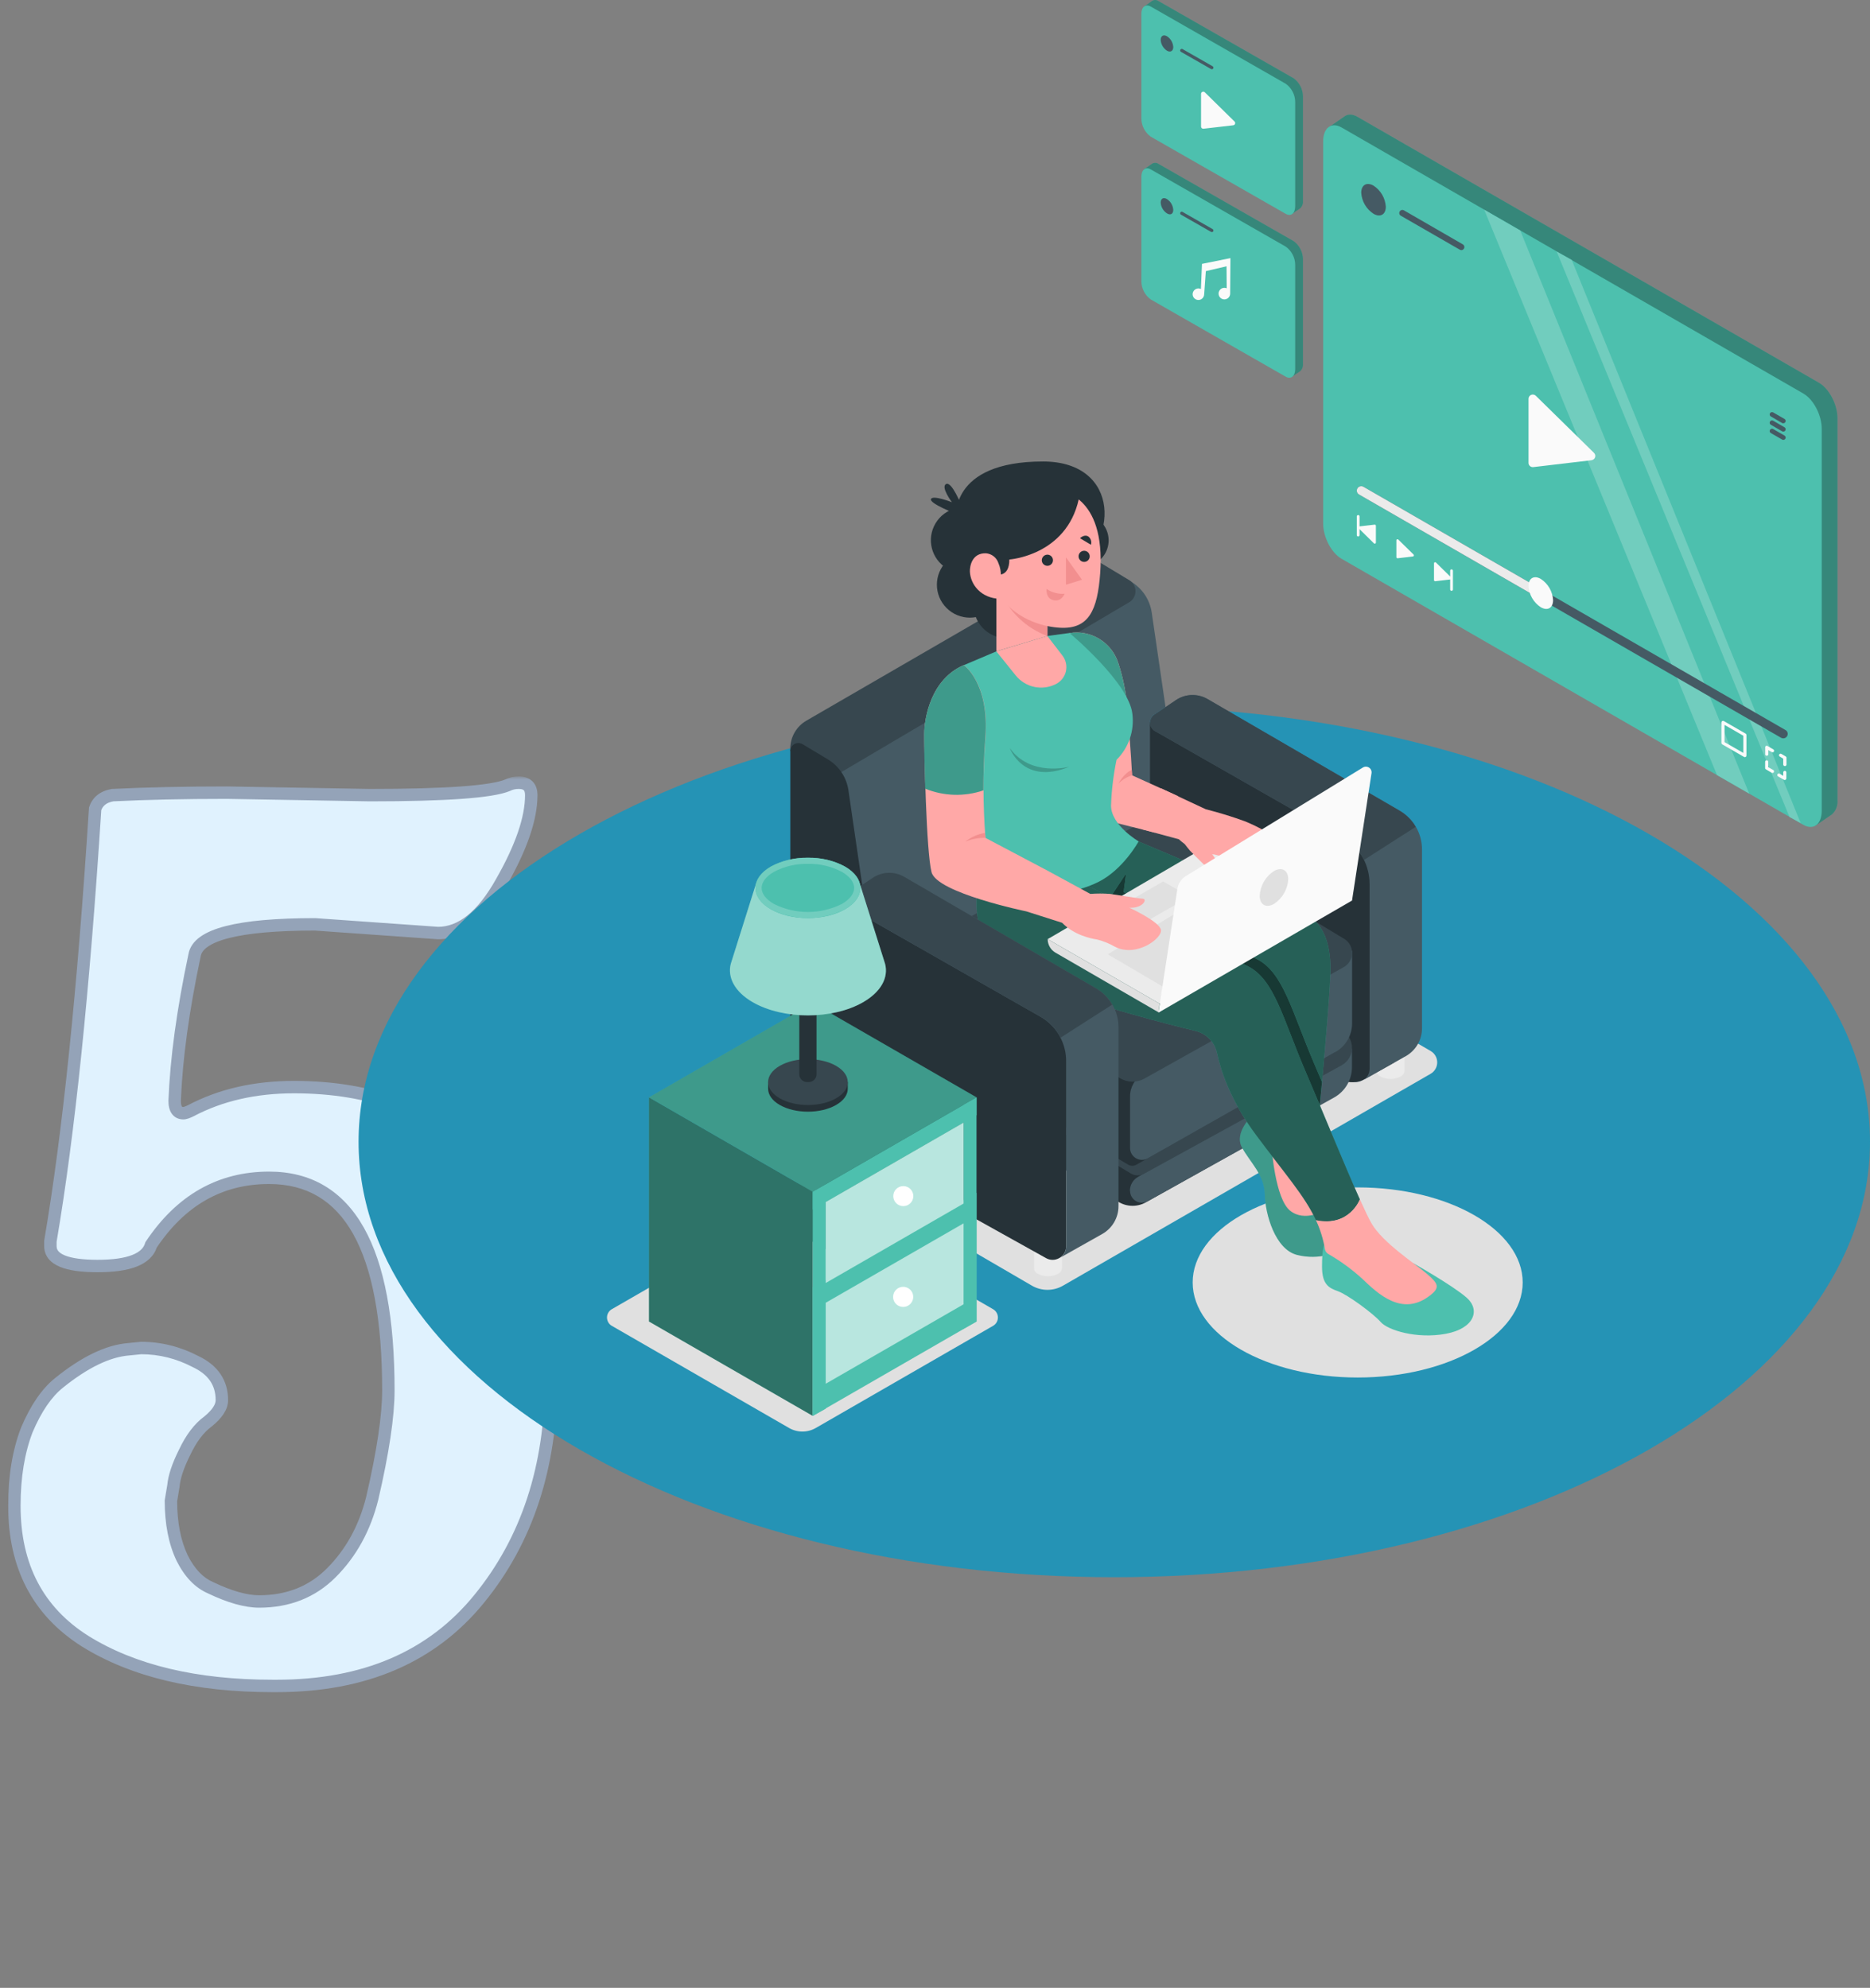 <svg width="301" height="320" viewBox="0 0 301 320" fill="none" xmlns="http://www.w3.org/2000/svg">
<rect x="0" y="0" width="301" height="320" fill="#808080" stroke="none"/>
<mask id="path-1-outside-1_213_4" maskUnits="userSpaceOnUse" x="1" y="125" width="89" height="148" fill="black">
<rect fill="white" x="1" y="125" width="89" height="148"/>
<path d="M70.513 150.2L50.713 148.8C38.313 148.8 31.846 150.467 31.313 153.8C29.446 162.6 28.38 170.4 28.113 177.2C28.113 178.533 28.579 179.2 29.513 179.2C29.779 179.2 30.18 179.067 30.713 178.8C35.513 176.267 41.046 175 47.313 175C53.58 175 59.179 175.933 64.113 177.8C69.18 179.667 73.113 182.2 75.913 185.4C78.713 188.6 81.046 191.867 82.913 195.2C84.913 198.4 86.313 202 87.113 206C88.18 212.4 88.713 217.733 88.713 222C88.713 236.133 84.846 247.933 77.113 257.4C69.513 266.733 58.646 271.4 44.513 271.4H43.913C31.513 271.4 21.446 269 13.713 264.2C6.113 259.4 2.313 252.133 2.313 242.4C2.313 237.733 2.979 233.667 4.313 230.2C5.779 226.733 7.513 224.2 9.513 222.6C13.646 219.267 17.38 217.467 20.713 217.2L22.713 217C25.779 217 28.713 217.733 31.513 219.2C34.313 220.533 35.713 222.6 35.713 225.4C35.713 226.467 34.98 227.6 33.513 228.8C32.046 229.867 30.779 231.533 29.713 233.8C28.646 235.933 28.046 237.733 27.913 239.2L27.513 241.6C27.513 245.2 28.113 248.267 29.313 250.8C30.513 253.2 32.046 254.8 33.913 255.6C36.98 257.067 39.58 257.8 41.713 257.8C46.38 257.8 50.246 256.267 53.313 253.2C56.513 250 58.713 246 59.913 241.2C61.646 233.733 62.513 227.933 62.513 223.8C62.513 201 56.113 189.6 43.313 189.6C35.446 189.6 29.113 193.2 24.313 200.4C23.646 202.667 20.779 203.8 15.713 203.8C10.646 203.8 8.113 202.733 8.113 200.6V199.8C11.046 182.6 13.446 159.4 15.313 130.2C15.713 129 16.646 128.267 18.113 128C23.579 127.733 29.713 127.6 36.513 127.6L59.513 128C71.779 128 79.18 127.467 81.713 126.4C82.246 126.133 82.846 126 83.513 126C84.846 126 85.513 126.667 85.513 128C85.513 131.733 83.913 136.4 80.713 142C77.646 147.467 74.246 150.2 70.513 150.2Z"/>
</mask>
<path d="M70.513 150.2L50.713 148.8C38.313 148.8 31.846 150.467 31.313 153.8C29.446 162.6 28.38 170.4 28.113 177.2C28.113 178.533 28.579 179.2 29.513 179.2C29.779 179.2 30.18 179.067 30.713 178.8C35.513 176.267 41.046 175 47.313 175C53.58 175 59.179 175.933 64.113 177.8C69.18 179.667 73.113 182.2 75.913 185.4C78.713 188.6 81.046 191.867 82.913 195.2C84.913 198.4 86.313 202 87.113 206C88.18 212.4 88.713 217.733 88.713 222C88.713 236.133 84.846 247.933 77.113 257.4C69.513 266.733 58.646 271.4 44.513 271.4H43.913C31.513 271.4 21.446 269 13.713 264.2C6.113 259.4 2.313 252.133 2.313 242.4C2.313 237.733 2.979 233.667 4.313 230.2C5.779 226.733 7.513 224.2 9.513 222.6C13.646 219.267 17.38 217.467 20.713 217.2L22.713 217C25.779 217 28.713 217.733 31.513 219.2C34.313 220.533 35.713 222.6 35.713 225.4C35.713 226.467 34.98 227.6 33.513 228.8C32.046 229.867 30.779 231.533 29.713 233.8C28.646 235.933 28.046 237.733 27.913 239.2L27.513 241.6C27.513 245.2 28.113 248.267 29.313 250.8C30.513 253.2 32.046 254.8 33.913 255.6C36.98 257.067 39.58 257.8 41.713 257.8C46.38 257.8 50.246 256.267 53.313 253.2C56.513 250 58.713 246 59.913 241.2C61.646 233.733 62.513 227.933 62.513 223.8C62.513 201 56.113 189.6 43.313 189.6C35.446 189.6 29.113 193.2 24.313 200.4C23.646 202.667 20.779 203.8 15.713 203.8C10.646 203.8 8.113 202.733 8.113 200.6V199.8C11.046 182.6 13.446 159.4 15.313 130.2C15.713 129 16.646 128.267 18.113 128C23.579 127.733 29.713 127.6 36.513 127.6L59.513 128C71.779 128 79.18 127.467 81.713 126.4C82.246 126.133 82.846 126 83.513 126C84.846 126 85.513 126.667 85.513 128C85.513 131.733 83.913 136.4 80.713 142C77.646 147.467 74.246 150.2 70.513 150.2Z" fill="#E0F2FE"/>
<path d="M70.513 150.2L70.442 151.198L70.478 151.2H70.513V150.2ZM50.713 148.8L50.783 147.802L50.748 147.8H50.713V148.8ZM31.313 153.8L32.291 154.007L32.296 153.983L32.3 153.958L31.313 153.8ZM28.113 177.2L27.114 177.161L27.113 177.18V177.2H28.113ZM30.713 178.8L31.16 179.694L31.17 179.69L31.18 179.684L30.713 178.8ZM64.113 177.8L63.759 178.735L63.767 178.738L64.113 177.8ZM82.913 195.2L82.04 195.689L82.052 195.71L82.065 195.73L82.913 195.2ZM87.113 206L88.099 205.836L88.097 205.82L88.093 205.804L87.113 206ZM77.113 257.4L76.338 256.767L76.337 256.769L77.113 257.4ZM13.713 264.2L13.179 265.046L13.185 265.05L13.713 264.2ZM4.313 230.2L3.392 229.81L3.385 229.826L3.379 229.841L4.313 230.2ZM9.513 222.6L10.137 223.381L10.14 223.378L9.513 222.6ZM20.713 217.2L20.793 218.197L20.802 218.196L20.812 218.195L20.713 217.2ZM22.713 217V216H22.663L22.613 216.005L22.713 217ZM31.513 219.2L31.049 220.086L31.066 220.095L31.083 220.103L31.513 219.2ZM33.513 228.8L34.101 229.609L34.124 229.592L34.146 229.574L33.513 228.8ZM29.713 233.8L30.607 234.247L30.613 234.237L30.618 234.226L29.713 233.8ZM27.913 239.2L28.899 239.364L28.905 239.328L28.909 239.291L27.913 239.2ZM27.513 241.6L26.526 241.436L26.513 241.517V241.6H27.513ZM29.313 250.8L28.409 251.228L28.414 251.238L28.418 251.247L29.313 250.8ZM33.913 255.6L34.344 254.698L34.326 254.689L34.307 254.681L33.913 255.6ZM53.313 253.2L54.02 253.907L53.313 253.2ZM59.913 241.2L60.883 241.443L60.885 241.434L60.887 241.426L59.913 241.2ZM24.313 200.4L23.481 199.845L23.396 199.972L23.353 200.118L24.313 200.4ZM8.113 199.8L7.127 199.632L7.113 199.715V199.8H8.113ZM15.313 130.2L14.364 129.884L14.323 130.007L14.315 130.136L15.313 130.2ZM18.113 128L18.064 127.001L17.998 127.004L17.934 127.016L18.113 128ZM36.513 127.6L36.53 126.6L36.522 126.6H36.513V127.6ZM59.513 128L59.495 129L59.504 129H59.513V128ZM81.713 126.4L82.101 127.322L82.131 127.309L82.16 127.294L81.713 126.4ZM80.713 142L79.844 141.504L79.841 141.511L80.713 142ZM70.583 149.202L50.783 147.802L50.642 149.798L70.442 151.198L70.583 149.202ZM50.713 147.8C44.487 147.8 39.67 148.216 36.313 149.082C34.636 149.514 33.259 150.074 32.244 150.799C31.214 151.534 30.512 152.477 30.325 153.642L32.3 153.958C32.38 153.456 32.686 152.941 33.407 152.426C34.142 151.901 35.256 151.419 36.812 151.018C39.922 150.217 44.538 149.8 50.713 149.8V147.8ZM30.335 153.592C28.46 162.431 27.383 170.29 27.114 177.161L29.112 177.239C29.376 170.51 30.433 162.769 32.291 154.007L30.335 153.592ZM27.113 177.2C27.113 177.953 27.239 178.695 27.644 179.273C28.094 179.916 28.775 180.2 29.513 180.2V178.2C29.398 178.2 29.346 178.18 29.33 178.172C29.319 178.167 29.305 178.159 29.282 178.127C29.22 178.038 29.113 177.781 29.113 177.2H27.113ZM29.513 180.2C30.034 180.2 30.619 179.965 31.16 179.694L30.266 177.906C30.025 178.026 29.837 178.104 29.697 178.151C29.547 178.201 29.495 178.2 29.513 178.2V180.2ZM31.18 179.684C35.815 177.238 41.184 176 47.313 176V174C40.909 174 35.211 175.295 30.246 177.916L31.18 179.684ZM47.313 176C53.481 176 58.958 176.919 63.759 178.735L64.467 176.865C59.401 174.948 53.678 174 47.313 174V176ZM63.767 178.738C68.718 180.562 72.496 183.014 75.16 186.059L76.665 184.741C73.73 181.386 69.641 178.771 64.459 176.862L63.767 178.738ZM75.16 186.059C77.919 189.212 80.211 192.422 82.04 195.689L83.785 194.711C81.881 191.311 79.506 187.988 76.665 184.741L75.16 186.059ZM82.065 195.73C83.996 198.82 85.354 202.305 86.132 206.196L88.093 205.804C87.272 201.695 85.83 197.98 83.761 194.67L82.065 195.73ZM86.126 206.164C87.188 212.535 87.713 217.809 87.713 222H89.713C89.713 217.658 89.171 212.265 88.099 205.836L86.126 206.164ZM87.713 222C87.713 235.941 83.903 247.507 76.338 256.767L77.887 258.033C85.789 248.36 89.713 236.326 89.713 222H87.713ZM76.337 256.769C68.961 265.827 58.404 270.4 44.513 270.4V272.4C58.888 272.4 70.064 267.64 77.888 258.031L76.337 256.769ZM44.513 270.4H43.913V272.4H44.513V270.4ZM43.913 270.4C31.634 270.4 21.768 268.023 14.24 263.35L13.185 265.05C21.125 269.977 31.392 272.4 43.913 272.4V270.4ZM14.247 263.355C6.965 258.755 3.313 251.824 3.313 242.4H1.313C1.313 252.442 5.261 260.045 13.179 265.045L14.247 263.355ZM3.313 242.4C3.313 237.826 3.967 233.886 5.246 230.559L3.379 229.841C1.992 233.447 1.313 237.641 1.313 242.4H3.313ZM5.234 230.59C6.664 227.209 8.314 224.84 10.137 223.381L8.888 221.819C6.712 223.56 4.895 226.257 3.392 229.81L5.234 230.59ZM10.14 223.378C14.202 220.103 17.746 218.441 20.793 218.197L20.633 216.203C17.013 216.493 13.09 218.43 8.885 221.822L10.14 223.378ZM20.812 218.195L22.812 217.995L22.613 216.005L20.613 216.205L20.812 218.195ZM22.713 218C25.613 218 28.387 218.692 31.049 220.086L31.977 218.314C29.038 216.775 25.946 216 22.713 216V218ZM31.083 220.103C32.361 220.711 33.256 221.457 33.835 222.311C34.409 223.159 34.713 224.175 34.713 225.4H36.713C36.713 223.825 36.316 222.408 35.491 221.189C34.669 219.977 33.465 219.022 31.943 218.297L31.083 220.103ZM34.713 225.4C34.713 226 34.285 226.876 32.88 228.026L34.146 229.574C35.674 228.324 36.713 226.933 36.713 225.4H34.713ZM32.925 227.991C31.28 229.187 29.92 231.01 28.808 233.374L30.618 234.226C31.639 232.056 32.812 230.546 34.101 229.609L32.925 227.991ZM28.818 233.353C27.726 235.537 27.066 237.465 26.917 239.109L28.909 239.291C29.026 238.001 29.566 236.33 30.607 234.247L28.818 233.353ZM26.926 239.036L26.526 241.436L28.499 241.764L28.899 239.364L26.926 239.036ZM26.513 241.6C26.513 245.307 27.13 248.529 28.409 251.228L30.216 250.372C29.095 248.005 28.513 245.093 28.513 241.6H26.513ZM28.418 251.247C29.69 253.79 31.373 255.6 33.519 256.519L34.307 254.681C32.719 254 31.336 252.61 30.207 250.353L28.418 251.247ZM33.481 256.502C36.611 257.999 39.367 258.8 41.713 258.8V256.8C39.791 256.8 37.347 256.134 34.344 254.698L33.481 256.502ZM41.713 258.8C46.622 258.8 50.751 257.176 54.02 253.907L52.606 252.493C49.742 255.357 46.136 256.8 41.713 256.8V258.8ZM54.02 253.907C57.36 250.567 59.643 246.401 60.883 241.443L58.943 240.957C57.782 245.599 55.666 249.433 52.606 252.493L54.02 253.907ZM60.887 241.426C62.626 233.937 63.513 228.049 63.513 223.8H61.513C61.513 227.818 60.667 233.53 58.939 240.974L60.887 241.426ZM63.513 223.8C63.513 212.339 61.91 203.583 58.585 197.66C56.914 194.684 54.798 192.407 52.223 190.878C49.647 189.348 46.666 188.6 43.313 188.6V190.6C46.36 190.6 48.978 191.277 51.202 192.597C53.427 193.918 55.312 195.916 56.841 198.64C59.916 204.117 61.513 212.461 61.513 223.8H63.513ZM43.313 188.6C35.074 188.6 28.444 192.4 23.481 199.845L25.145 200.955C29.781 194 35.818 190.6 43.313 190.6V188.6ZM23.353 200.118C23.132 200.87 22.537 201.529 21.295 202.02C20.03 202.52 18.191 202.8 15.713 202.8V204.8C18.302 204.8 20.429 204.513 22.03 203.88C23.655 203.237 24.827 202.197 25.272 200.682L23.353 200.118ZM15.713 202.8C13.219 202.8 11.481 202.533 10.401 202.078C9.871 201.855 9.554 201.609 9.372 201.379C9.202 201.164 9.113 200.919 9.113 200.6H7.113C7.113 201.348 7.341 202.036 7.804 202.621C8.255 203.191 8.888 203.611 9.625 203.922C11.078 204.534 13.139 204.8 15.713 204.8V202.8ZM9.113 200.6V199.8H7.113V200.6H9.113ZM9.099 199.968C12.04 182.718 14.443 159.479 16.311 130.264L14.315 130.136C12.449 159.321 10.052 182.482 7.127 199.632L9.099 199.968ZM16.262 130.516C16.523 129.731 17.107 129.199 18.292 128.984L17.934 127.016C16.185 127.334 14.902 128.269 14.364 129.884L16.262 130.516ZM18.162 128.999C23.609 128.733 29.725 128.6 36.513 128.6V126.6C29.7 126.6 23.55 126.734 18.064 127.001L18.162 128.999ZM36.495 128.6L59.495 129L59.53 127L36.53 126.6L36.495 128.6ZM59.513 129C65.657 129 70.6 128.867 74.335 128.597C78.019 128.332 80.661 127.928 82.101 127.322L81.325 125.478C80.231 125.939 77.907 126.335 74.191 126.603C70.525 126.867 65.635 127 59.513 127V129ZM82.16 127.294C82.539 127.105 82.983 127 83.513 127V125C82.709 125 81.953 125.162 81.266 125.506L82.16 127.294ZM83.513 127C84.025 127 84.226 127.127 84.306 127.207C84.385 127.287 84.513 127.487 84.513 128H86.513C86.513 127.179 86.307 126.38 85.72 125.793C85.133 125.206 84.334 125 83.513 125V127ZM84.513 128C84.513 131.475 83.013 135.959 79.844 141.504L81.581 142.496C84.813 136.841 86.513 131.992 86.513 128H84.513ZM79.841 141.511C76.826 146.885 73.686 149.2 70.513 149.2V151.2C74.806 151.2 78.466 148.049 81.585 142.489L79.841 141.511Z" fill="#94A3B8" mask="url(#path-1-outside-1_213_4)"/>
<g clip-path="url(#clip0_213_4)">
<path d="M179.358 253.895C246.539 253.895 301 222.512 301 183.799C301 145.086 246.539 113.703 179.358 113.703C112.177 113.703 57.716 145.086 57.716 183.799C57.716 222.512 112.177 253.895 179.358 253.895Z" fill="#2593B5"/>
<path d="M131.315 229.872L159.852 213.428C160.087 213.293 160.282 213.098 160.418 212.863C160.554 212.628 160.625 212.362 160.625 212.09C160.625 211.819 160.554 211.553 160.418 211.318C160.282 211.083 160.087 210.888 159.852 210.752L131.32 194.309C130.666 193.93 129.923 193.731 129.167 193.731C128.41 193.731 127.667 193.93 127.013 194.309L98.476 210.752C98.241 210.888 98.046 211.083 97.91 211.318C97.774 211.553 97.703 211.819 97.703 212.09C97.703 212.362 97.774 212.628 97.91 212.863C98.046 213.098 98.241 213.293 98.476 213.428L127.007 229.872C127.662 230.25 128.405 230.45 129.161 230.45C129.917 230.45 130.66 230.25 131.315 229.872Z" fill="#E0E0E0"/>
<path d="M171.087 206.974L230.276 172.857C230.599 172.671 230.867 172.403 231.053 172.08C231.239 171.758 231.337 171.392 231.337 171.02C231.337 170.648 231.239 170.283 231.053 169.96C230.867 169.638 230.599 169.37 230.276 169.184L182.949 141.637C182.191 141.196 181.329 140.963 180.451 140.963C179.574 140.963 178.712 141.196 177.954 141.637L118.776 175.738C118.453 175.924 118.185 176.192 117.999 176.514C117.812 176.837 117.714 177.202 117.714 177.574C117.714 177.947 117.812 178.312 117.999 178.635C118.185 178.957 118.453 179.225 118.776 179.411L166.097 206.963C166.855 207.401 167.715 207.633 168.59 207.635C169.466 207.637 170.327 207.409 171.087 206.974Z" fill="#E0E0E0"/>
<path d="M218.536 221.75C233.205 221.75 245.097 214.899 245.097 206.448C245.097 197.996 233.205 191.145 218.536 191.145C203.867 191.145 191.975 197.996 191.975 206.448C191.975 214.899 203.867 221.75 218.536 221.75Z" fill="#E0E0E0"/>
<path d="M166.43 200.187V204.154C166.448 204.351 166.519 204.54 166.635 204.701C166.751 204.862 166.909 204.989 167.091 205.068C167.584 205.32 168.13 205.451 168.684 205.451C169.238 205.451 169.784 205.32 170.277 205.068C170.459 204.989 170.616 204.862 170.732 204.701C170.849 204.54 170.919 204.351 170.937 204.154V200.187H166.43Z" fill="#EBEBEB"/>
<path d="M221.573 168.425V172.392C221.591 172.589 221.662 172.778 221.778 172.939C221.894 173.099 222.051 173.226 222.233 173.306C222.727 173.557 223.273 173.688 223.826 173.688C224.38 173.688 224.926 173.557 225.42 173.306C225.601 173.226 225.759 173.099 225.875 172.939C225.991 172.778 226.062 172.589 226.08 172.392V168.425H221.573Z" fill="#EBEBEB"/>
<path d="M133.002 180.846V184.807C133.02 185.006 133.09 185.196 133.206 185.358C133.322 185.52 133.48 185.647 133.663 185.727C134.156 185.978 134.702 186.11 135.256 186.11C135.81 186.11 136.356 185.978 136.849 185.727C137.032 185.647 137.19 185.52 137.306 185.358C137.422 185.196 137.493 185.006 137.51 184.807V180.846H133.002Z" fill="#EBEBEB"/>
<path d="M178.792 97.426L133.23 122.219V165.344L189.738 135.1L178.792 97.426Z" fill="#455A64"/>
<path d="M216.383 135.1L213.535 133.438L185.919 117.681C185.687 117.549 185.492 117.359 185.354 117.131C185.215 116.902 185.138 116.642 185.128 116.375C185.119 116.108 185.178 115.843 185.3 115.605C185.422 115.368 185.603 115.165 185.825 115.016L187.607 113.825L185.386 98.617C185.236 97.592 184.859 96.613 184.283 95.75C183.707 94.888 182.946 94.164 182.056 93.631L177.987 91.193C177.791 91.075 177.567 91.011 177.338 91.008C177.109 91.005 176.884 91.063 176.685 91.175C176.486 91.288 176.32 91.452 176.206 91.65C176.091 91.848 176.032 92.073 176.033 92.301V147.809C176.033 148.768 176.291 149.71 176.779 150.536C177.267 151.363 177.968 152.043 178.809 152.507L217.221 173.926C217.534 174.096 217.885 174.186 218.242 174.186C218.599 174.186 218.95 174.096 219.264 173.926L219.413 173.843C219.724 173.652 219.98 173.385 220.157 173.066C220.334 172.748 220.426 172.39 220.424 172.026V142.07C220.422 140.656 220.048 139.268 219.339 138.044C218.63 136.821 217.61 135.805 216.383 135.1Z" fill="#455A64"/>
<path d="M127.208 120.889V120.501C127.208 119.591 127.447 118.697 127.902 117.909C128.357 117.12 129.011 116.465 129.8 116.008L173.791 90.523C174.277 90.236 174.832 90.084 175.398 90.084C175.963 90.084 176.518 90.236 177.005 90.523L181.762 93.393C182.07 93.576 182.325 93.837 182.502 94.149C182.679 94.46 182.772 94.813 182.772 95.171C182.772 95.529 182.679 95.882 182.502 96.193C182.325 96.505 182.07 96.766 181.762 96.949L135.428 124.285L127.208 120.889Z" fill="#37474F"/>
<path d="M185.103 116.235V159.804L215.794 173.821C216.425 174.108 217.115 174.243 217.807 174.213C218.5 174.183 219.176 173.99 219.779 173.649L224.409 171.045V134.391L185.103 116.235Z" fill="#263238"/>
<path d="M184.437 193.55L208.7 179.971C209.879 179.315 210.865 178.362 211.558 177.206C212.251 176.05 212.628 174.733 212.651 173.386C212.673 172.039 212.34 170.71 211.686 169.532C211.032 168.354 210.079 167.368 208.922 166.674L184.776 152.103C184.711 152.066 184.637 152.047 184.562 152.047C184.487 152.047 184.414 152.066 184.348 152.103L146.802 172.818C146.738 172.856 146.684 172.91 146.647 172.974C146.61 173.039 146.59 173.112 146.59 173.187C146.59 173.261 146.61 173.334 146.647 173.399C146.684 173.464 146.738 173.517 146.802 173.555L180.074 193.5C180.733 193.89 181.483 194.101 182.249 194.109C183.015 194.118 183.77 193.925 184.437 193.55Z" fill="#263238"/>
<path d="M181.895 191.694C181.895 192.029 181.982 192.358 182.15 192.648C182.317 192.939 182.557 193.18 182.847 193.348C183.138 193.517 183.467 193.606 183.802 193.607C184.138 193.609 184.468 193.522 184.759 193.356L214.734 176.68C215.608 176.194 216.336 175.484 216.842 174.622C217.349 173.761 217.616 172.781 217.615 171.782V168.835L183.199 189.445C182.796 189.666 182.46 189.992 182.226 190.388C181.991 190.783 181.868 191.234 181.867 191.694H181.895Z" fill="#455A64"/>
<path d="M184.193 188.924L215.944 171.494C216.438 171.222 216.853 170.827 217.147 170.346C217.441 169.865 217.604 169.316 217.621 168.753C217.637 168.19 217.506 167.633 217.24 167.136C216.974 166.639 216.583 166.22 216.105 165.92L185.437 146.723L147.024 167.915L182.056 188.924C182.381 189.11 182.75 189.208 183.125 189.208C183.5 189.208 183.868 189.11 184.193 188.924Z" fill="#37474F"/>
<path d="M182.889 187.505L214.956 169.35L184.565 145.061L146.153 166.253L181.584 187.483C181.78 187.601 182.004 187.665 182.233 187.669C182.462 187.673 182.688 187.616 182.889 187.505Z" fill="#263238"/>
<path d="M181.895 176.514V184.796C181.895 185.131 181.982 185.46 182.15 185.751C182.317 186.041 182.557 186.282 182.848 186.451C183.138 186.619 183.467 186.708 183.802 186.71C184.138 186.711 184.468 186.624 184.759 186.458L214.956 169.35C215.77 168.888 216.447 168.219 216.918 167.412C217.389 166.604 217.637 165.686 217.637 164.751V153.023L183.982 172.857C183.345 173.232 182.818 173.767 182.452 174.408C182.086 175.05 181.894 175.775 181.895 176.514Z" fill="#455A64"/>
<path d="M184.221 173.622L216.294 155.682C216.695 155.457 217.03 155.131 217.266 154.736C217.502 154.342 217.631 153.892 217.638 153.433C217.646 152.973 217.533 152.52 217.311 152.117C217.089 151.715 216.765 151.378 216.372 151.139L184.565 131.931L146.153 153.117L180.274 173.566C180.869 173.921 181.547 174.114 182.24 174.123C182.933 174.133 183.616 173.96 184.221 173.622Z" fill="#37474F"/>
<path d="M194.373 112.534C193.597 112.081 192.707 111.855 191.808 111.883C190.908 111.912 190.035 112.193 189.289 112.695L187.607 113.836L185.825 115.027C185.603 115.176 185.422 115.379 185.3 115.616C185.178 115.854 185.119 116.119 185.128 116.386C185.138 116.653 185.215 116.913 185.354 117.142C185.492 117.37 185.687 117.56 185.919 117.692L213.535 133.449L216.311 135.022C216.355 135.022 216.394 135.083 216.444 135.111C219.019 136.529 220.451 139.399 220.451 142.341V172.048C220.453 172.412 220.361 172.77 220.184 173.089C220.008 173.407 219.752 173.674 219.441 173.865L226.263 170.026C227.059 169.578 227.722 168.926 228.183 168.139C228.644 167.352 228.888 166.456 228.889 165.544V136.734C228.888 135.471 228.556 134.229 227.925 133.133C227.294 132.038 226.386 131.127 225.292 130.49L194.373 112.534Z" fill="#455A64"/>
<path d="M225.247 130.496L194.373 112.534C193.597 112.081 192.707 111.855 191.808 111.883C190.908 111.912 190.035 112.193 189.289 112.695L187.607 113.836L185.825 115.027C185.603 115.176 185.422 115.379 185.3 115.616C185.178 115.854 185.119 116.119 185.128 116.386C185.138 116.653 185.215 116.913 185.354 117.142C185.492 117.37 185.687 117.56 185.919 117.692L213.535 133.449L216.311 135.022C216.355 135.022 216.394 135.083 216.444 135.111C217.795 135.876 218.878 137.036 219.547 138.435L227.873 133.105C227.24 132.022 226.335 131.123 225.247 130.496Z" fill="#37474F"/>
<path d="M153.89 83.509C153.89 83.509 152.68 74.29 167.89 74.29C180.568 74.29 180.102 87.93 171.997 91.852L153.89 83.509Z" fill="#263238"/>
<path d="M159.725 89.653C161.215 87.131 160.374 83.88 157.847 82.393C155.32 80.905 152.063 81.744 150.573 84.266C149.083 86.789 149.923 90.039 152.45 91.527C154.977 93.014 158.234 92.175 159.725 89.653Z" fill="#263238"/>
<path d="M178.448 86.983C178.448 87.825 178.198 88.649 177.729 89.35C177.259 90.05 176.593 90.596 175.813 90.919C175.033 91.241 174.175 91.326 173.347 91.161C172.518 90.997 171.758 90.591 171.161 89.995C170.564 89.399 170.157 88.64 169.993 87.814C169.828 86.987 169.912 86.131 170.236 85.352C170.559 84.573 171.106 83.908 171.808 83.44C172.51 82.972 173.335 82.722 174.179 82.722C175.311 82.724 176.396 83.173 177.196 83.972C177.996 84.77 178.446 85.853 178.448 86.983Z" fill="#263238"/>
<path d="M159.872 97.874C161.947 95.803 161.947 92.446 159.872 90.376C157.798 88.305 154.434 88.305 152.36 90.376C150.285 92.446 150.285 95.803 152.36 97.874C154.434 99.945 157.798 99.945 159.872 97.874Z" fill="#263238"/>
<path d="M167.2 98.646C167.871 95.796 166.1 92.942 163.244 92.272C160.388 91.602 157.529 93.369 156.857 96.219C156.186 99.07 157.957 101.924 160.813 102.594C163.669 103.264 166.528 101.497 167.2 98.646Z" fill="#263238"/>
<path d="M202.544 180.558L213.296 194.819L210.31 197.173C210.31 197.173 206.013 196.27 204.487 190.597C203.587 187.304 202.938 183.948 202.544 180.558Z" fill="#FFA8A7"/>
<path d="M201.573 179.588C201.573 179.588 198.592 182.292 199.908 184.713C201.223 187.134 203.51 189.073 203.582 192.259C203.654 195.445 205.247 201.123 208.783 202.015C212.319 202.907 215.783 201.683 215.716 200.431C215.65 199.179 213.291 194.819 213.291 194.819C213.291 194.819 210.043 196.824 207.645 194.885C205.247 192.946 204.692 184.78 204.692 184.78L201.573 179.588Z" fill="#4DC0AE"/>
<path opacity="0.2" d="M201.573 179.588C201.573 179.588 198.592 182.292 199.908 184.713C201.223 187.134 203.51 189.073 203.582 192.259C203.654 195.445 205.247 201.123 208.783 202.015C212.319 202.907 215.783 201.683 215.716 200.431C215.65 199.179 213.291 194.819 213.291 194.819C213.291 194.819 210.043 196.824 207.645 194.885C205.247 192.946 204.692 184.78 204.692 184.78L201.573 179.588Z" fill="black"/>
<path d="M183.249 135.449C183.249 135.449 207.19 145.565 209.133 146.529C211.076 147.494 214.473 149.266 214.129 157.056C213.785 164.846 211.831 184.143 211.831 184.143L198.708 158.967L164.809 142.862L183.249 135.449Z" fill="#4DC0AE"/>
<path opacity="0.5" d="M183.249 135.449C183.249 135.449 207.19 145.565 209.133 146.529C211.076 147.494 214.473 149.266 214.129 157.056C213.785 164.846 211.831 184.143 211.831 184.143L198.708 158.967L164.809 142.862L183.249 135.449Z" fill="black"/>
<path d="M212.791 174.17C212.281 179.683 211.831 184.142 211.831 184.142L198.709 158.967L174.54 147.488L180.03 143.2C187.757 147.078 198.975 152.685 202.328 154.397C206.591 156.58 207.906 162.751 211.581 171.322C211.964 172.225 212.375 173.184 212.791 174.17Z" fill="#4DC0AE"/>
<path opacity="0.7" d="M212.791 174.17C212.281 179.683 211.831 184.142 211.831 184.142L198.709 158.967L174.54 147.488L180.03 143.2C187.757 147.078 198.975 152.685 202.328 154.397C206.591 156.58 207.906 162.751 211.581 171.322C211.964 172.225 212.375 173.184 212.791 174.17Z" fill="black"/>
<path d="M181.262 140.607L178.792 144.336L180.724 144.624L181.262 140.607Z" fill="#4DC0AE"/>
<path opacity="0.7" d="M181.262 140.607L178.792 144.336L180.724 144.624L181.262 140.607Z" fill="black"/>
<path d="M213.141 200.431C213.141 200.431 212.796 200.985 212.796 203.888C212.796 206.791 213.907 207.345 215.383 207.866C216.86 208.387 221.051 211.445 222.222 212.797C223.393 214.149 228.072 215.567 232.702 214.714C237.331 213.861 238.308 210.863 236.082 208.902C233.856 206.941 227.512 203.362 227.512 203.362L213.141 200.431Z" fill="#4DC0AE"/>
<path d="M157.715 141.421L168.012 139.061C168.012 139.061 196.616 153.377 200.885 155.555C205.153 157.732 206.463 163.909 210.138 172.48C212.913 178.924 216.51 187.771 218.892 193.09C218.892 193.09 217.199 197.578 211.831 196.447C210.01 192.492 206.802 188.94 202.128 182.652C198.081 177.2 196.505 172.386 195.889 169.505C195.711 168.653 195.295 167.868 194.689 167.241C194.082 166.615 193.311 166.172 192.464 165.965C187.74 164.818 178.12 162.33 167.962 158.84C153.663 153.904 157.715 141.421 157.715 141.421Z" fill="#4DC0AE"/>
<path opacity="0.5" d="M157.715 141.421L168.012 139.061C168.012 139.061 196.616 153.377 200.885 155.555C205.153 157.732 206.463 163.909 210.138 172.48C212.913 178.924 216.51 187.771 218.892 193.09C218.892 193.09 217.199 197.578 211.831 196.447C210.01 192.492 206.802 188.94 202.128 182.652C198.081 177.2 196.505 172.386 195.889 169.505C195.711 168.653 195.295 167.868 194.689 167.241C194.082 166.615 193.311 166.172 192.464 165.965C187.74 164.818 178.12 162.33 167.962 158.84C153.663 153.904 157.715 141.421 157.715 141.421Z" fill="black"/>
<path d="M218.892 193.073C219.68 194.824 220.329 196.193 220.773 196.952C222.566 200.065 227.806 203.439 229.655 205.035C231.503 206.63 231.875 207.251 230.127 208.581C225.686 211.993 221.8 208.27 219.302 205.883C217.628 204.352 215.79 203.009 213.824 201.877C213.679 201.796 213.553 201.684 213.457 201.549C213.361 201.414 213.297 201.259 213.269 201.096C212.995 199.48 212.508 197.907 211.82 196.42C217.199 197.561 218.892 193.073 218.892 193.073Z" fill="#FFA8A7"/>
<path d="M168.639 151.178L186.646 161.56L216.588 144.275L198.581 133.687L168.639 151.178Z" fill="#EBEBEB"/>
<path d="M184.709 148.23L191.464 144.336L187.229 141.892L180.474 145.787L184.709 148.23Z" fill="#E0E0E0"/>
<path d="M187.413 158.967L178.309 153.621L196.1 142.873L187.413 158.967Z" fill="#E0E0E0"/>
<path d="M186.879 126.9L194.095 130.274C196.248 130.818 198.372 131.472 200.457 132.236C200.457 132.236 205.453 134.28 205.697 135.621C205.941 136.961 201.939 140.197 198.431 138.624C197.51 138.136 196.525 137.78 195.505 137.565C194.567 137.466 191.77 137.011 189.749 135.1L183.91 133.521C183.91 133.521 180.912 127.737 186.879 126.9Z" fill="#FFA8A7"/>
<path d="M191.542 136.934C192.38 137.826 194.756 140.075 195.278 140.723C195.8 141.371 197.021 139.704 194.873 137.211C193.013 136.531 191.264 135.58 189.683 134.391C190.237 135.284 190.859 136.134 191.542 136.934Z" fill="#FFA8A7"/>
<path d="M172.142 101.902C173.798 101.638 175.493 101.969 176.927 102.837C178.36 103.704 179.439 105.052 179.969 106.639C180.732 108.929 181.222 111.3 181.429 113.703C182.056 121.105 182.228 124.812 182.228 124.812L189.683 128.186C189.683 128.186 185.658 128.379 185.93 134.047L176.644 131.715L172.142 101.902Z" fill="#FFA8A7"/>
<path d="M181.645 116.313C181.579 115.498 181.512 114.651 181.429 113.703C181.222 111.3 180.732 108.929 179.969 106.639C179.439 105.052 178.36 103.704 176.927 102.837C175.493 101.969 173.798 101.638 172.142 101.902L174.873 119.964L181.645 116.313Z" fill="#4DC0AE"/>
<path opacity="0.2" d="M181.645 116.313C181.579 115.498 181.512 114.651 181.429 113.703C181.222 111.3 180.732 108.929 179.969 106.639C179.439 105.052 178.36 103.704 176.927 102.837C175.493 101.969 173.798 101.638 172.142 101.902L174.873 119.964L181.645 116.313Z" fill="black"/>
<path d="M182.228 124.812C181.385 125.065 180.621 125.529 180.007 126.158C180.007 126.158 180.907 124.457 182.167 123.942L182.228 124.812Z" fill="#F28F8F"/>
<path d="M160.407 104.844L155.178 107.06V122.363C156.815 126.282 157.702 130.472 157.793 134.718V142.297C157.793 142.297 168.489 146.103 176.777 141.986C180.796 139.992 183.277 135.443 183.277 135.443C183.277 135.443 178.836 132.851 178.836 129.681C178.922 127.205 179.217 124.74 179.719 122.313C180.686 121.354 181.419 120.185 181.861 118.898C182.302 117.61 182.441 116.239 182.267 114.889C181.678 109.836 172.147 101.897 172.147 101.897L168.595 102.379L160.407 104.844Z" fill="#4DC0AE"/>
<path d="M160.379 104.844L168.589 102.384V92.467H160.379V104.844Z" fill="#FFA8A7"/>
<path d="M168.59 102.384C166.912 101.763 165.379 100.808 164.082 99.578C162.786 98.347 161.753 96.867 161.046 95.226V92.456H168.59V102.384Z" fill="#F28F8F"/>
<path d="M170.504 79.032C170.504 79.032 178.015 79.47 177.088 92.284C176.655 98.213 175.267 101.282 170.693 101.055C165.514 100.8 158.159 97.249 158.642 87.11C159.125 76.971 170.504 79.032 170.504 79.032Z" fill="#FFA8A7"/>
<path d="M160.407 92.467C160.407 92.467 162.467 93.021 162.467 90.068C162.467 90.068 171.614 89.448 173.635 80.384C173.635 80.384 172.73 77.675 167.018 77.675C161.306 77.675 156.505 82.716 157.998 89.642L160.407 92.467Z" fill="#263238"/>
<path d="M171.581 89.714V94.124L174.162 93.332L171.581 89.714Z" fill="#F28F8F"/>
<path d="M167.69 90.185C167.69 90.362 167.743 90.536 167.841 90.683C167.94 90.831 168.081 90.946 168.245 91.014C168.409 91.082 168.59 91.1 168.765 91.065C168.939 91.03 169.099 90.945 169.225 90.819C169.351 90.694 169.436 90.534 169.471 90.36C169.506 90.186 169.488 90.005 169.42 89.841C169.352 89.677 169.237 89.537 169.089 89.439C168.941 89.34 168.767 89.287 168.589 89.287C168.351 89.289 168.123 89.384 167.955 89.552C167.787 89.72 167.691 89.947 167.69 90.185Z" fill="#263238"/>
<path d="M174.507 90.456C175.003 90.456 175.406 90.054 175.406 89.559C175.406 89.063 175.003 88.661 174.507 88.661C174.01 88.661 173.607 89.063 173.607 89.559C173.607 90.054 174.01 90.456 174.507 90.456Z" fill="#263238"/>
<path d="M175.6 87.692L173.84 86.644C173.84 86.644 174.518 85.947 175.189 86.368C175.383 86.521 175.526 86.73 175.599 86.966C175.673 87.203 175.673 87.455 175.6 87.692Z" fill="#263238"/>
<path d="M171.359 95.581C170.334 95.654 169.313 95.38 168.462 94.805C168.462 94.805 168.262 96.329 169.572 96.623C170.882 96.916 171.359 95.581 171.359 95.581Z" fill="#F28F8F"/>
<path d="M161.107 92.8C161.137 92.055 160.999 91.312 160.701 90.628C160.558 90.201 160.293 89.825 159.937 89.547C159.582 89.27 159.153 89.102 158.703 89.066C156.399 89.005 156.089 91.221 156.116 92.007C156.2 94.08 157.882 96.318 161.007 96.406L161.107 92.8Z" fill="#FFA8A7"/>
<path d="M168.589 102.384L171.009 105.526C171.282 105.879 171.475 106.288 171.572 106.723C171.67 107.158 171.671 107.609 171.576 108.045C171.48 108.481 171.29 108.89 171.018 109.245C170.747 109.599 170.401 109.89 170.005 110.097C168.93 110.657 167.695 110.828 166.508 110.581C165.322 110.333 164.258 109.682 163.499 108.739L160.379 104.861L168.589 102.384Z" fill="#FFA8A7"/>
<path d="M168.639 140.169L175.5 143.898C176.551 143.819 177.607 143.819 178.659 143.898C179.869 144.047 183.099 144.635 183.926 144.668C184.753 144.701 183.96 146.258 181.778 146.12C181.778 146.12 186.702 148.369 186.874 149.721C187.046 151.073 182.927 154.153 179.491 152.419C178.589 151.898 177.62 151.503 176.61 151.244C175.678 151.106 172.902 150.552 170.96 148.546L165.203 146.712C165.203 146.712 162.628 140.762 168.639 140.169Z" fill="#FFA8A7"/>
<path d="M155.15 107.066C155.15 107.066 159.314 109.936 158.62 118.773C158.204 124.133 158.204 129.518 158.62 134.878L168.639 140.169C167.558 140.881 166.676 141.854 166.075 142.998C165.474 144.143 165.174 145.421 165.203 146.712C165.203 146.712 150.804 143.748 149.944 140.402C149.083 137.056 148.772 121.05 148.772 118.241C148.772 115.432 149.916 109.288 155.15 107.066Z" fill="#FFA8A7"/>
<path d="M148.75 118.269C148.75 119.449 148.806 123 148.934 126.961C151.917 128.172 155.238 128.268 158.287 127.233C158.287 124.767 158.354 121.87 158.598 118.773C159.292 109.936 155.128 107.066 155.128 107.066C149.916 109.288 148.75 115.487 148.75 118.269Z" fill="#4DC0AE"/>
<path opacity="0.2" d="M148.75 118.269C148.75 119.449 148.806 123 148.934 126.961C151.917 128.172 155.238 128.268 158.287 127.233C158.287 124.767 158.354 121.87 158.598 118.773C159.292 109.936 155.128 107.066 155.128 107.066C149.916 109.288 148.75 115.487 148.75 118.269Z" fill="black"/>
<path d="M158.615 134.878C157.512 134.855 156.417 135.057 155.395 135.471C156.31 134.747 157.395 134.268 158.548 134.08L158.615 134.878Z" fill="#F28F8F"/>
<path d="M220.762 124.474L217.631 144.928C217.634 144.934 217.635 144.939 217.635 144.945C217.635 144.951 217.634 144.956 217.631 144.962L186.546 162.968C186.539 162.972 186.53 162.975 186.521 162.975C186.512 162.974 186.503 162.971 186.496 162.966C186.489 162.96 186.483 162.953 186.48 162.944C186.477 162.936 186.477 162.926 186.48 162.918L189.516 143.083C189.58 142.66 189.736 142.256 189.973 141.899C190.209 141.542 190.522 141.241 190.887 141.017L219.38 123.548C219.529 123.457 219.702 123.411 219.877 123.414C220.052 123.418 220.223 123.472 220.368 123.569C220.514 123.666 220.628 123.803 220.698 123.964C220.768 124.124 220.79 124.301 220.762 124.474Z" fill="#FAFAFA"/>
<path d="M186.496 162.968L169.899 153.361C169.515 153.14 169.196 152.822 168.975 152.438C168.754 152.055 168.638 151.62 168.639 151.178L186.646 161.56L186.496 162.968Z" fill="#E0E0E0"/>
<path d="M202.766 144.186C202.766 145.649 203.793 146.241 205.059 145.51C205.727 145.075 206.283 144.489 206.682 143.8C207.081 143.111 207.312 142.338 207.357 141.543C207.357 140.081 206.324 139.488 205.059 140.219C204.391 140.654 203.836 141.24 203.437 141.929C203.039 142.618 202.809 143.391 202.766 144.186Z" fill="#E0E0E0"/>
<path opacity="0.2" d="M172.142 123.421C172.142 123.421 165.864 125.122 162.533 120.413C162.533 120.413 164.687 126.49 172.142 123.421Z" fill="black"/>
<path d="M154.729 81.32C154.729 81.32 153.202 77.442 152.286 77.919C151.37 78.395 153.23 80.849 153.23 80.849C153.23 80.849 150.11 79.63 149.849 80.345C149.589 81.06 153.835 82.694 153.835 82.694L154.729 81.32Z" fill="#263238"/>
<path d="M167.568 163.721L164.715 162.087L137.093 146.319C136.861 146.186 136.667 145.996 136.528 145.767C136.39 145.538 136.312 145.277 136.303 145.01C136.294 144.743 136.352 144.477 136.474 144.239C136.596 144.001 136.777 143.798 136.999 143.649L138.786 142.457L136.566 127.216C136.417 126.19 136.041 125.21 135.465 124.348C134.889 123.485 134.127 122.762 133.236 122.23L129.172 119.792C128.976 119.674 128.752 119.611 128.523 119.608C128.294 119.605 128.068 119.663 127.869 119.775C127.669 119.888 127.504 120.052 127.388 120.249C127.273 120.447 127.213 120.671 127.213 120.9V176.43C127.215 177.39 127.473 178.332 127.961 179.158C128.449 179.985 129.149 180.667 129.988 181.134L168.406 202.547C168.719 202.717 169.071 202.807 169.427 202.807C169.784 202.807 170.135 202.717 170.449 202.547L170.593 202.464C170.905 202.273 171.162 202.004 171.339 201.685C171.517 201.366 171.61 201.007 171.609 200.641V170.691C171.606 169.277 171.231 167.89 170.522 166.667C169.813 165.443 168.794 164.428 167.568 163.721Z" fill="#263238"/>
<path d="M145.559 141.155C144.782 140.703 143.893 140.478 142.993 140.506C142.094 140.535 141.221 140.815 140.474 141.316L138.759 142.457L136.972 143.649C136.749 143.798 136.569 144.001 136.447 144.239C136.325 144.477 136.266 144.743 136.275 145.01C136.285 145.277 136.362 145.538 136.501 145.767C136.639 145.996 136.834 146.186 137.066 146.319L164.682 162.076L167.457 163.643L167.59 163.732C168.841 164.474 169.872 165.535 170.577 166.805C171.282 168.075 171.637 169.51 171.603 170.962V200.669C171.605 201.034 171.512 201.394 171.334 201.713C171.156 202.032 170.899 202.3 170.588 202.492L177.415 198.647C178.211 198.198 178.872 197.547 179.333 196.76C179.793 195.972 180.035 195.077 180.035 194.165V165.355C180.038 164.092 179.708 162.849 179.077 161.753C178.447 160.657 177.539 159.746 176.444 159.111L145.559 141.155Z" fill="#455A64"/>
<path d="M176.433 159.117L145.559 141.155C144.782 140.703 143.893 140.478 142.993 140.506C142.094 140.535 141.221 140.815 140.474 141.316L138.759 142.457L136.972 143.649C136.749 143.798 136.569 144.001 136.447 144.239C136.325 144.477 136.266 144.743 136.275 145.01C136.285 145.277 136.362 145.538 136.501 145.767C136.639 145.996 136.834 146.186 137.066 146.319L164.682 162.076L167.457 163.643L167.59 163.732C168.943 164.495 170.026 165.656 170.693 167.056L179.019 161.726C178.398 160.648 177.506 159.749 176.433 159.117Z" fill="#37474F"/>
<path d="M155.1 177.799V213.894L128.739 198.702V162.613L155.1 177.799Z" fill="#4DC0AE"/>
<path opacity="0.4" d="M155.1 177.799V213.894L128.739 198.702V162.613L155.1 177.799Z" fill="black"/>
<path d="M157.182 176.646V212.736L155.101 213.894V177.799L157.182 176.646Z" fill="#4DC0AE"/>
<path d="M130.826 191.838V227.927L104.465 212.736V176.646L130.826 191.838Z" fill="#4DC0AE"/>
<path opacity="0.4" d="M130.826 191.838V227.927L104.465 212.736V176.646L130.826 191.838Z" fill="black"/>
<path d="M132.908 190.68V226.769L130.827 227.927V191.838L132.908 190.68Z" fill="#4DC0AE"/>
<path d="M130.827 194.713L157.182 179.522V176.646L130.827 191.838V194.713Z" fill="#4DC0AE"/>
<path d="M130.827 227.927L157.182 212.736V192.01L130.827 207.201V227.927Z" fill="#4DC0AE"/>
<path d="M130.826 191.838L157.182 176.646L130.826 161.455L104.465 176.646L130.826 191.838Z" fill="#4DC0AE"/>
<path opacity="0.2" d="M130.826 191.838L157.182 176.646L130.826 161.455L104.465 176.646L130.826 191.838Z" fill="black"/>
<path d="M132.908 206.536L155.101 193.744V180.713L132.908 193.5V206.536Z" fill="#4DC0AE"/>
<path opacity="0.6" d="M132.908 206.536L155.101 193.744V180.713L132.908 193.5V206.536Z" fill="white"/>
<path d="M145.398 194.159C146.29 194.159 147.013 193.438 147.013 192.547C147.013 191.657 146.29 190.935 145.398 190.935C144.505 190.935 143.782 191.657 143.782 192.547C143.782 193.438 144.505 194.159 145.398 194.159Z" fill="white"/>
<path d="M132.908 222.753L155.101 209.96V196.929L132.908 209.716V222.753Z" fill="#4DC0AE"/>
<path opacity="0.6" d="M132.908 222.753L155.101 209.96V196.929L132.908 209.716V222.753Z" fill="white"/>
<path d="M143.754 208.763C143.753 209.082 143.847 209.393 144.022 209.659C144.198 209.925 144.448 210.133 144.741 210.257C145.035 210.382 145.359 210.417 145.672 210.359C145.986 210.301 146.275 210.151 146.504 209.93C146.733 209.708 146.891 209.424 146.959 209.113C147.027 208.802 147.001 208.478 146.886 208.181C146.77 207.885 146.569 207.629 146.308 207.446C146.048 207.262 145.738 207.16 145.42 207.151C145.204 207.145 144.988 207.183 144.787 207.261C144.586 207.339 144.402 207.457 144.247 207.607C144.092 207.757 143.968 207.937 143.884 208.136C143.799 208.334 143.755 208.548 143.754 208.763Z" fill="white"/>
<path d="M123.915 174.187C124.293 173.535 124.847 173.003 125.514 172.652C128.017 171.206 132.075 171.206 134.578 172.652C135.246 173.003 135.8 173.535 136.177 174.187H136.46V175.261C136.46 176.209 135.833 177.156 134.578 177.877C132.075 179.317 128.017 179.317 125.514 177.877C124.259 177.156 123.638 176.214 123.638 175.261V174.187H123.915Z" fill="#263238"/>
<path d="M125.514 176.802C128.018 178.242 132.075 178.242 134.579 176.802C137.082 175.361 137.082 173.018 134.579 171.577C132.075 170.137 128.018 170.131 125.514 171.577C123.011 173.023 123.011 175.356 125.514 176.802Z" fill="#37474F"/>
<path d="M130.182 174.187H129.91C129.577 174.187 129.258 174.055 129.023 173.82C128.788 173.585 128.656 173.267 128.656 172.935V143.571H131.431V172.935C131.431 173.266 131.3 173.583 131.066 173.818C130.832 174.053 130.514 174.185 130.182 174.187Z" fill="#263238"/>
<path d="M117.621 155.178C117.66 155.023 117.71 154.873 117.765 154.718L121.695 142.241H138.398L142.328 154.718C142.383 154.873 142.433 155.023 142.472 155.178C143.027 157.361 141.834 159.654 138.925 161.333C134.024 164.159 126.075 164.159 121.162 161.333C118.259 159.654 117.077 157.344 117.621 155.178Z" fill="#4DC0AE"/>
<path opacity="0.4" d="M117.621 155.178C117.66 155.023 117.71 154.873 117.765 154.718L121.695 142.241H138.398L142.328 154.718C142.383 154.873 142.433 155.023 142.472 155.178C143.027 157.361 141.834 159.654 138.925 161.333C134.024 164.159 126.075 164.159 121.162 161.333C118.259 159.654 117.077 157.344 117.621 155.178Z" fill="white"/>
<path d="M130.049 147.798C134.709 147.798 138.487 145.623 138.487 142.939C138.487 140.256 134.709 138.081 130.049 138.081C125.389 138.081 121.612 140.256 121.612 142.939C121.612 145.623 125.389 147.798 130.049 147.798Z" fill="#4DC0AE"/>
<path d="M130.044 138.081V139.061C131.947 139.018 133.829 139.462 135.511 140.352C136.782 141.089 137.487 142.014 137.487 142.934C137.487 143.854 136.782 144.784 135.511 145.516C133.813 146.365 131.94 146.807 130.041 146.807C128.142 146.807 126.269 146.365 124.57 145.516C123.299 144.784 122.594 143.854 122.594 142.934C122.594 142.014 123.299 141.089 124.57 140.352C126.254 139.462 128.139 139.018 130.044 139.061V138.075M130.044 138.075C127.965 138.033 125.911 138.523 124.076 139.499C120.779 141.394 120.779 144.485 124.076 146.374C125.925 147.31 127.968 147.798 130.041 147.798C132.113 147.798 134.157 147.31 136.005 146.374C139.303 144.474 139.303 141.388 136.005 139.499C134.173 138.523 132.12 138.033 130.044 138.075Z" fill="#4DC0AE"/>
<path opacity="0.2" d="M130.044 138.081V139.061C131.947 139.018 133.829 139.462 135.511 140.352C136.782 141.089 137.487 142.014 137.487 142.934C137.487 143.854 136.782 144.784 135.511 145.516C133.813 146.365 131.94 146.807 130.041 146.807C128.142 146.807 126.269 146.365 124.57 145.516C123.299 144.784 122.594 143.854 122.594 142.934C122.594 142.014 123.299 141.089 124.57 140.352C126.254 139.462 128.139 139.018 130.044 139.061V138.075M130.044 138.075C127.965 138.033 125.911 138.523 124.076 139.499C120.779 141.394 120.779 144.485 124.076 146.374C125.925 147.31 127.968 147.798 130.041 147.798C132.113 147.798 134.157 147.31 136.005 146.374C139.303 144.474 139.303 141.388 136.005 139.499C134.173 138.523 132.12 138.033 130.044 138.075Z" fill="white"/>
<path d="M292.779 61.614L218.486 18.804C217.637 18.316 216.871 18.349 216.327 18.804L213.751 20.577L215.505 22.743V82.55C215.505 84.766 216.843 87.287 218.486 88.235L292.041 130.618L292.174 132.95L294.883 131.094C295.196 130.804 295.439 130.446 295.591 130.047C295.743 129.648 295.801 129.22 295.76 128.795V67.298C295.76 65.109 294.422 62.561 292.779 61.614Z" fill="#4DC0AE"/>
<path opacity="0.3" d="M292.779 61.614L218.486 18.804C217.637 18.316 216.871 18.349 216.327 18.804L213.751 20.577L215.505 22.743V82.55C215.505 84.766 216.843 87.287 218.486 88.235L292.041 130.618L292.174 132.95L294.883 131.094C295.196 130.804 295.439 130.446 295.591 130.047C295.743 129.648 295.801 129.22 295.76 128.795V67.298C295.76 65.109 294.422 62.561 292.779 61.614Z" fill="black"/>
<path d="M290.248 132.767L215.955 89.958C214.29 89.01 212.979 86.462 212.979 84.273V22.776C212.979 20.56 214.312 19.579 215.955 20.527L290.248 63.337C291.913 64.284 293.229 66.827 293.229 69.021V130.518C293.229 132.706 291.891 133.715 290.248 132.767Z" fill="#4DC0AE"/>
<path d="M276.37 124.767L281.555 127.753L244.703 37.109L238.902 33.763L276.37 124.767Z" fill="#4DC0AE"/>
<path opacity="0.2" d="M276.37 124.767L281.555 127.753L244.703 37.109L238.902 33.763L276.37 124.767Z" fill="white"/>
<path d="M288.033 131.504L289.837 132.49L252.99 41.846L250.564 40.499L288.033 131.504Z" fill="#4DC0AE"/>
<path opacity="0.2" d="M288.033 131.504L289.837 132.49L252.99 41.846L250.564 40.499L288.033 131.504Z" fill="white"/>
<path d="M223.065 33.275C223.065 34.538 222.177 35.048 221.089 34.416C220.516 34.045 220.038 33.545 219.694 32.956C219.35 32.367 219.149 31.706 219.107 31.026C219.107 29.768 219.996 29.258 221.089 29.884C221.66 30.257 222.136 30.758 222.479 31.346C222.822 31.935 223.023 32.595 223.065 33.275Z" fill="#455A64"/>
<path d="M235.211 40.256C235.123 40.254 235.038 40.231 234.961 40.189L225.48 34.727C225.423 34.694 225.373 34.65 225.333 34.598C225.293 34.546 225.264 34.487 225.247 34.424C225.23 34.36 225.226 34.294 225.234 34.229C225.243 34.164 225.264 34.102 225.297 34.045C225.33 33.988 225.373 33.939 225.425 33.899C225.477 33.859 225.537 33.83 225.6 33.812C225.664 33.795 225.73 33.791 225.795 33.8C225.86 33.808 225.923 33.83 225.98 33.862L235.461 39.336C235.556 39.391 235.631 39.476 235.673 39.577C235.715 39.678 235.722 39.791 235.694 39.897C235.665 40.003 235.603 40.097 235.515 40.164C235.428 40.231 235.321 40.267 235.211 40.267V40.256Z" fill="#455A64"/>
<path d="M287.039 118.856C286.915 118.854 286.793 118.822 286.684 118.762L218.752 79.603C218.671 79.556 218.599 79.493 218.542 79.419C218.484 79.344 218.442 79.259 218.418 79.168C218.393 79.078 218.387 78.983 218.399 78.89C218.411 78.796 218.442 78.706 218.489 78.625C218.536 78.543 218.598 78.472 218.673 78.415C218.748 78.357 218.833 78.315 218.924 78.291C219.015 78.266 219.11 78.26 219.203 78.272C219.297 78.284 219.387 78.315 219.469 78.362L287.4 117.521C287.482 117.567 287.554 117.629 287.611 117.704C287.669 117.778 287.711 117.863 287.735 117.954C287.759 118.044 287.765 118.139 287.752 118.232C287.74 118.325 287.709 118.415 287.661 118.496C287.599 118.606 287.509 118.697 287.4 118.761C287.29 118.824 287.166 118.857 287.039 118.856Z" fill="#455A64"/>
<path d="M287.045 68.145C286.979 68.146 286.914 68.129 286.856 68.096L285.036 67.037C284.993 67.013 284.956 66.98 284.926 66.941C284.897 66.902 284.875 66.858 284.863 66.81C284.85 66.763 284.847 66.714 284.854 66.665C284.861 66.617 284.877 66.57 284.902 66.528C284.952 66.442 285.034 66.38 285.129 66.354C285.225 66.328 285.327 66.341 285.413 66.389L287.228 67.436C287.302 67.476 287.36 67.539 287.393 67.615C287.426 67.692 287.433 67.777 287.412 67.857C287.391 67.938 287.343 68.009 287.276 68.059C287.21 68.11 287.128 68.136 287.045 68.135V68.145Z" fill="#455A64"/>
<path d="M287.045 69.475C286.979 69.476 286.914 69.458 286.856 69.425L285.036 68.378C284.993 68.354 284.956 68.321 284.926 68.282C284.897 68.243 284.875 68.198 284.863 68.151C284.85 68.104 284.847 68.054 284.854 68.006C284.861 67.957 284.877 67.911 284.902 67.868C284.952 67.783 285.034 67.721 285.129 67.695C285.225 67.669 285.327 67.682 285.413 67.73L287.228 68.777C287.302 68.817 287.36 68.879 287.393 68.956C287.426 69.032 287.433 69.118 287.412 69.198C287.391 69.279 287.343 69.35 287.276 69.4C287.21 69.45 287.128 69.477 287.045 69.475Z" fill="#455A64"/>
<path d="M287.045 70.81C286.979 70.811 286.914 70.794 286.856 70.76L285.036 69.713C284.993 69.689 284.956 69.656 284.926 69.617C284.897 69.578 284.875 69.534 284.863 69.486C284.85 69.439 284.847 69.389 284.854 69.341C284.861 69.293 284.877 69.246 284.902 69.204C284.952 69.118 285.034 69.056 285.129 69.03C285.225 69.004 285.327 69.017 285.413 69.065L287.228 70.112C287.302 70.152 287.36 70.215 287.393 70.291C287.426 70.367 287.433 70.453 287.412 70.533C287.391 70.614 287.343 70.685 287.276 70.735C287.21 70.785 287.128 70.812 287.045 70.81Z" fill="#455A64"/>
<path d="M246.035 64.218V74.506C246.034 74.603 246.054 74.7 246.094 74.789C246.134 74.879 246.192 74.959 246.265 75.023C246.338 75.088 246.424 75.137 246.518 75.166C246.611 75.196 246.709 75.205 246.807 75.193L256.171 74.085C256.3 74.069 256.423 74.017 256.525 73.936C256.626 73.854 256.702 73.745 256.745 73.622C256.787 73.498 256.794 73.366 256.764 73.239C256.734 73.112 256.669 72.996 256.576 72.905L247.212 63.713C247.115 63.615 246.99 63.549 246.854 63.523C246.719 63.496 246.578 63.511 246.451 63.566C246.325 63.62 246.217 63.711 246.143 63.828C246.068 63.944 246.031 64.08 246.035 64.218Z" fill="#FAFAFA"/>
<path d="M248.011 94.816L219.469 78.362C219.304 78.267 219.108 78.242 218.924 78.291C218.74 78.34 218.584 78.46 218.489 78.625C218.394 78.79 218.368 78.985 218.418 79.168C218.467 79.352 218.588 79.508 218.752 79.603L248.011 96.467V94.816Z" fill="#EBEBEB"/>
<path d="M249.987 96.612C249.987 97.869 249.105 98.384 248.011 97.753C247.436 97.378 246.957 96.874 246.614 96.28C246.27 95.686 246.072 95.019 246.035 94.335C246.035 93.077 246.918 92.562 248.011 93.193C248.587 93.568 249.066 94.073 249.409 94.666C249.752 95.26 249.951 95.927 249.987 96.612Z" fill="#FAFAFA"/>
<path d="M224.764 86.983V89.686C224.764 89.712 224.769 89.737 224.779 89.76C224.789 89.784 224.804 89.804 224.823 89.822C224.842 89.839 224.864 89.852 224.888 89.86C224.913 89.868 224.938 89.871 224.964 89.869L227.423 89.581C227.457 89.577 227.489 89.564 227.517 89.543C227.544 89.521 227.564 89.493 227.576 89.461C227.587 89.428 227.59 89.393 227.582 89.359C227.575 89.326 227.558 89.295 227.534 89.271L225.069 86.855C225.044 86.829 225.012 86.812 224.977 86.805C224.942 86.797 224.906 86.801 224.873 86.815C224.84 86.829 224.812 86.852 224.792 86.882C224.773 86.912 224.763 86.947 224.764 86.983Z" fill="#FAFAFA"/>
<path d="M230.82 90.678V93.382C230.82 93.407 230.825 93.433 230.836 93.457C230.846 93.481 230.862 93.502 230.881 93.519C230.901 93.537 230.923 93.55 230.948 93.557C230.973 93.565 230.999 93.567 231.025 93.564L233.484 93.276C233.518 93.272 233.55 93.258 233.576 93.236C233.603 93.215 233.622 93.186 233.633 93.154C233.644 93.121 233.646 93.087 233.638 93.054C233.631 93.02 233.614 92.99 233.59 92.966L231.131 90.55C231.105 90.526 231.073 90.509 231.038 90.502C231.003 90.495 230.966 90.499 230.933 90.512C230.9 90.526 230.872 90.549 230.852 90.578C230.832 90.608 230.821 90.642 230.82 90.678Z" fill="#FAFAFA"/>
<path d="M233.645 95.11C233.586 95.11 233.53 95.087 233.488 95.045C233.447 95.004 233.423 94.947 233.423 94.888V91.875C233.423 91.816 233.447 91.759 233.488 91.718C233.53 91.676 233.586 91.653 233.645 91.653C233.704 91.653 233.761 91.676 233.802 91.718C233.844 91.759 233.867 91.816 233.867 91.875V94.888C233.867 94.918 233.862 94.946 233.85 94.973C233.839 95 233.823 95.025 233.802 95.045C233.782 95.066 233.757 95.082 233.73 95.093C233.703 95.104 233.675 95.11 233.645 95.11Z" fill="#FAFAFA"/>
<path d="M221.467 87.337V84.639C221.467 84.613 221.462 84.587 221.451 84.564C221.441 84.54 221.425 84.519 221.406 84.501C221.386 84.484 221.363 84.471 221.338 84.463C221.314 84.455 221.287 84.453 221.261 84.456L218.802 84.739C218.769 84.743 218.737 84.757 218.71 84.779C218.684 84.8 218.664 84.829 218.653 84.861C218.642 84.893 218.641 84.928 218.648 84.961C218.656 84.994 218.673 85.025 218.697 85.049L221.156 87.47C221.182 87.495 221.215 87.512 221.25 87.519C221.286 87.525 221.323 87.521 221.356 87.507C221.389 87.493 221.417 87.469 221.437 87.439C221.457 87.409 221.467 87.373 221.467 87.337Z" fill="#FAFAFA"/>
<path d="M218.614 86.362C218.555 86.362 218.498 86.339 218.457 86.297C218.415 86.255 218.392 86.199 218.392 86.14V83.132C218.392 83.073 218.415 83.017 218.457 82.975C218.498 82.934 218.555 82.91 218.614 82.91C218.673 82.91 218.729 82.934 218.771 82.975C218.812 83.017 218.836 83.073 218.836 83.132V86.14C218.836 86.199 218.812 86.255 218.771 86.297C218.729 86.339 218.673 86.362 218.614 86.362Z" fill="#FAFAFA"/>
<path d="M284.381 121.659C284.314 121.659 284.251 121.633 284.204 121.586C284.157 121.539 284.131 121.476 284.131 121.41V120.302C284.131 120.258 284.142 120.214 284.165 120.176C284.187 120.138 284.22 120.107 284.259 120.086C284.296 120.061 284.339 120.048 284.383 120.048C284.428 120.048 284.471 120.061 284.508 120.086L285.441 120.64C285.469 120.656 285.494 120.678 285.514 120.705C285.534 120.731 285.549 120.761 285.557 120.793C285.565 120.825 285.567 120.858 285.563 120.891C285.558 120.924 285.547 120.955 285.53 120.983C285.514 121.012 285.492 121.036 285.466 121.056C285.44 121.076 285.411 121.091 285.379 121.099C285.348 121.107 285.315 121.109 285.282 121.104C285.25 121.1 285.219 121.089 285.191 121.072L284.636 120.756V121.421C284.633 121.486 284.605 121.548 284.557 121.592C284.509 121.637 284.446 121.661 284.381 121.659Z" fill="#FAFAFA"/>
<path d="M285.302 124.435C285.259 124.435 285.217 124.423 285.18 124.402L284.247 123.848C284.209 123.827 284.177 123.797 284.155 123.76C284.132 123.723 284.12 123.68 284.12 123.637V122.634C284.12 122.568 284.146 122.505 284.193 122.458C284.24 122.411 284.303 122.385 284.369 122.385C284.436 122.385 284.499 122.411 284.546 122.458C284.593 122.505 284.619 122.568 284.619 122.634V123.493L285.43 123.953C285.458 123.969 285.483 123.992 285.503 124.018C285.523 124.044 285.538 124.074 285.546 124.106C285.554 124.138 285.556 124.171 285.551 124.204C285.547 124.237 285.535 124.268 285.518 124.296C285.499 124.337 285.468 124.372 285.43 124.396C285.392 124.421 285.347 124.434 285.302 124.435Z" fill="#FAFAFA"/>
<path d="M287.284 125.571C287.239 125.571 287.195 125.559 287.156 125.537L286.201 124.983C286.144 124.951 286.102 124.897 286.084 124.834C286.067 124.77 286.075 124.703 286.107 124.645C286.141 124.588 286.195 124.546 286.26 124.528C286.324 124.511 286.393 124.519 286.451 124.551L287.034 124.889V124.335C287.034 124.269 287.06 124.206 287.107 124.159C287.154 124.112 287.217 124.086 287.284 124.086C287.35 124.086 287.413 124.112 287.46 124.159C287.507 124.206 287.533 124.269 287.533 124.335V125.31C287.532 125.376 287.505 125.438 287.459 125.485C287.412 125.531 287.349 125.558 287.284 125.56V125.571Z" fill="#FAFAFA"/>
<path d="M287.284 123.321C287.218 123.321 287.154 123.295 287.107 123.248C287.06 123.201 287.034 123.138 287.034 123.072V122.125L286.479 121.792C286.421 121.759 286.379 121.704 286.362 121.64C286.344 121.575 286.352 121.507 286.385 121.449C286.419 121.392 286.474 121.351 286.539 121.335C286.603 121.318 286.671 121.327 286.729 121.36L287.428 121.764C287.467 121.786 287.499 121.817 287.521 121.855C287.544 121.893 287.556 121.936 287.556 121.981V123.089C287.554 123.122 287.545 123.154 287.53 123.184C287.515 123.214 287.494 123.241 287.469 123.262C287.444 123.284 287.414 123.3 287.382 123.311C287.351 123.321 287.317 123.324 287.284 123.321Z" fill="#FAFAFA"/>
<path d="M280.861 121.886C280.816 121.887 280.772 121.875 280.733 121.853L277.214 119.825C277.176 119.804 277.143 119.772 277.121 119.734C277.099 119.697 277.087 119.653 277.086 119.609V116.285C277.088 116.242 277.1 116.199 277.123 116.162C277.145 116.124 277.177 116.093 277.215 116.072C277.252 116.05 277.295 116.038 277.339 116.038C277.383 116.037 277.426 116.048 277.464 116.069L280.983 118.097C281.022 118.118 281.054 118.15 281.076 118.188C281.099 118.226 281.111 118.269 281.111 118.313V121.637C281.111 121.681 281.099 121.724 281.076 121.762C281.054 121.8 281.022 121.832 280.983 121.853C280.946 121.875 280.904 121.886 280.861 121.886ZM277.586 119.465L280.611 121.205V118.435L277.586 116.695V119.465Z" fill="#FAFAFA"/>
<path d="M208.222 12.599L186.496 0.183C186.336 0.063 186.141 -0.001 185.941 -0.001C185.741 -0.001 185.546 0.063 185.386 0.183L184.093 1.108L184.986 2.216V18.2C184.993 18.768 185.133 19.327 185.395 19.831C185.657 20.335 186.035 20.771 186.496 21.103L207.828 33.292L207.895 34.483L209.283 33.535C209.441 33.386 209.563 33.202 209.64 32.999C209.717 32.795 209.746 32.577 209.727 32.361V15.513C209.72 14.944 209.581 14.384 209.32 13.878C209.058 13.373 208.683 12.934 208.222 12.599Z" fill="#4DC0AE"/>
<path opacity="0.3" d="M208.222 12.599L186.496 0.183C186.336 0.063 186.141 -0.001 185.941 -0.001C185.741 -0.001 185.546 0.063 185.386 0.183L184.093 1.108L184.986 2.216V18.2C184.993 18.768 185.133 19.327 185.395 19.831C185.657 20.335 186.035 20.771 186.496 21.103L207.828 33.292L207.895 34.483L209.283 33.535C209.441 33.386 209.563 33.202 209.64 32.999C209.717 32.795 209.746 32.577 209.727 32.361V15.513C209.72 14.944 209.581 14.384 209.32 13.878C209.058 13.373 208.683 12.934 208.222 12.599Z" fill="black"/>
<path d="M206.929 34.411L185.219 21.995C184.76 21.66 184.385 21.223 184.124 20.718C183.864 20.213 183.726 19.654 183.721 19.086V2.216C183.721 1.108 184.403 0.582 185.247 1.064L206.957 13.485C207.42 13.817 207.799 14.252 208.063 14.756C208.327 15.26 208.469 15.819 208.478 16.388V33.242C208.45 34.383 207.767 34.904 206.929 34.411Z" fill="#4DC0AE"/>
<path d="M188.85 7.579C188.85 8.222 188.4 8.482 187.839 8.161C187.545 7.97 187.3 7.713 187.124 7.409C186.948 7.106 186.847 6.766 186.829 6.416C186.829 5.773 187.279 5.513 187.839 5.834C188.134 6.024 188.379 6.282 188.555 6.585C188.73 6.889 188.831 7.229 188.85 7.579Z" fill="#455A64"/>
<path d="M195.061 11.147C195.016 11.147 194.972 11.136 194.933 11.114L190.087 8.344C190.029 8.31 189.986 8.254 189.968 8.189C189.95 8.123 189.959 8.053 189.993 7.995C190.027 7.936 190.083 7.893 190.148 7.875C190.214 7.858 190.284 7.867 190.343 7.9L195.189 10.671C195.238 10.698 195.276 10.742 195.298 10.794C195.32 10.846 195.324 10.903 195.309 10.958C195.295 11.012 195.262 11.061 195.217 11.095C195.173 11.129 195.118 11.147 195.061 11.147Z" fill="#455A64"/>
<path d="M193.324 15.114V20.372C193.323 20.422 193.334 20.471 193.354 20.516C193.374 20.562 193.404 20.602 193.441 20.636C193.479 20.669 193.523 20.693 193.57 20.708C193.618 20.723 193.668 20.727 193.718 20.721L198.508 20.167C198.574 20.158 198.637 20.132 198.688 20.09C198.74 20.047 198.779 19.992 198.8 19.929C198.822 19.866 198.825 19.798 198.81 19.733C198.794 19.669 198.761 19.61 198.714 19.563L193.929 14.859C193.879 14.81 193.815 14.776 193.746 14.763C193.677 14.75 193.606 14.757 193.541 14.784C193.476 14.812 193.421 14.858 193.382 14.916C193.344 14.975 193.323 15.044 193.324 15.114Z" fill="#FAFAFA"/>
<path d="M208.222 38.815L186.496 26.394C186.336 26.274 186.141 26.21 185.941 26.21C185.741 26.21 185.546 26.274 185.386 26.394L184.07 27.297L184.964 28.405V44.411C184.974 44.981 185.118 45.542 185.384 46.047C185.65 46.552 186.031 46.988 186.496 47.32L207.828 59.508L207.895 60.699L209.282 59.752C209.441 59.603 209.564 59.419 209.641 59.216C209.718 59.012 209.747 58.794 209.727 58.578V41.718C209.72 41.151 209.58 40.593 209.319 40.089C209.058 39.585 208.682 39.149 208.222 38.815Z" fill="#4DC0AE"/>
<path opacity="0.3" d="M208.222 38.815L186.496 26.394C186.336 26.274 186.141 26.21 185.941 26.21C185.741 26.21 185.546 26.274 185.386 26.394L184.07 27.297L184.964 28.405V44.411C184.974 44.981 185.118 45.542 185.384 46.047C185.65 46.552 186.031 46.988 186.496 47.32L207.828 59.508L207.895 60.699L209.282 59.752C209.441 59.603 209.564 59.419 209.641 59.216C209.718 59.012 209.747 58.794 209.727 58.578V41.718C209.72 41.151 209.58 40.593 209.319 40.089C209.058 39.585 208.682 39.149 208.222 38.815Z" fill="black"/>
<path d="M206.929 60.627L185.219 48.2C184.761 47.867 184.387 47.432 184.127 46.929C183.867 46.426 183.728 45.869 183.721 45.303V28.433C183.721 27.325 184.403 26.771 185.247 27.28L206.957 39.702C207.42 40.033 207.799 40.469 208.063 40.973C208.327 41.477 208.469 42.036 208.478 42.605V59.475C208.45 60.594 207.767 61.109 206.929 60.627Z" fill="#4DC0AE"/>
<path d="M188.85 33.796C188.85 34.438 188.4 34.704 187.839 34.35C187.545 34.159 187.3 33.902 187.124 33.598C186.948 33.295 186.847 32.954 186.829 32.605C186.829 31.962 187.279 31.701 187.839 32.05C188.134 32.241 188.379 32.498 188.555 32.802C188.73 33.105 188.831 33.446 188.85 33.796Z" fill="#455A64"/>
<path d="M195.061 37.358C195.016 37.358 194.972 37.347 194.933 37.325L190.087 34.555C190.029 34.521 189.986 34.465 189.968 34.4C189.95 34.334 189.959 34.264 189.993 34.206C190.027 34.147 190.083 34.104 190.148 34.086C190.214 34.069 190.284 34.078 190.343 34.111L195.189 36.882C195.238 36.91 195.276 36.953 195.298 37.005C195.32 37.057 195.324 37.115 195.309 37.169C195.295 37.224 195.262 37.272 195.217 37.306C195.173 37.34 195.118 37.358 195.061 37.358Z" fill="#455A64"/>
<path d="M198.053 41.552L193.474 42.477L193.302 46.522C193.158 46.453 192.999 46.422 192.84 46.432C192.682 46.442 192.528 46.493 192.394 46.579C192.26 46.665 192.151 46.783 192.076 46.924C192.001 47.064 191.963 47.221 191.966 47.38C191.97 47.539 192.014 47.694 192.094 47.831C192.174 47.968 192.289 48.083 192.426 48.163C192.563 48.244 192.719 48.288 192.878 48.292C193.037 48.295 193.194 48.258 193.335 48.184C193.485 48.103 193.61 47.983 193.697 47.836C193.784 47.69 193.83 47.523 193.829 47.353L194.096 43.646L197.426 42.865L197.454 46.411C197.272 46.331 197.068 46.311 196.874 46.354C196.679 46.398 196.504 46.502 196.373 46.652C196.243 46.802 196.164 46.99 196.148 47.188C196.132 47.386 196.18 47.585 196.285 47.754C196.39 47.922 196.547 48.053 196.732 48.127C196.917 48.201 197.121 48.213 197.314 48.163C197.506 48.112 197.678 48.002 197.803 47.847C197.928 47.692 198 47.502 198.009 47.303L198.053 41.552Z" fill="#FAFAFA"/>
</g>
<defs>
<clipPath id="clip0_213_4">
<rect width="243.284" height="253.895" fill="white" transform="translate(57.716)"/>
</clipPath>
</defs>
</svg>
